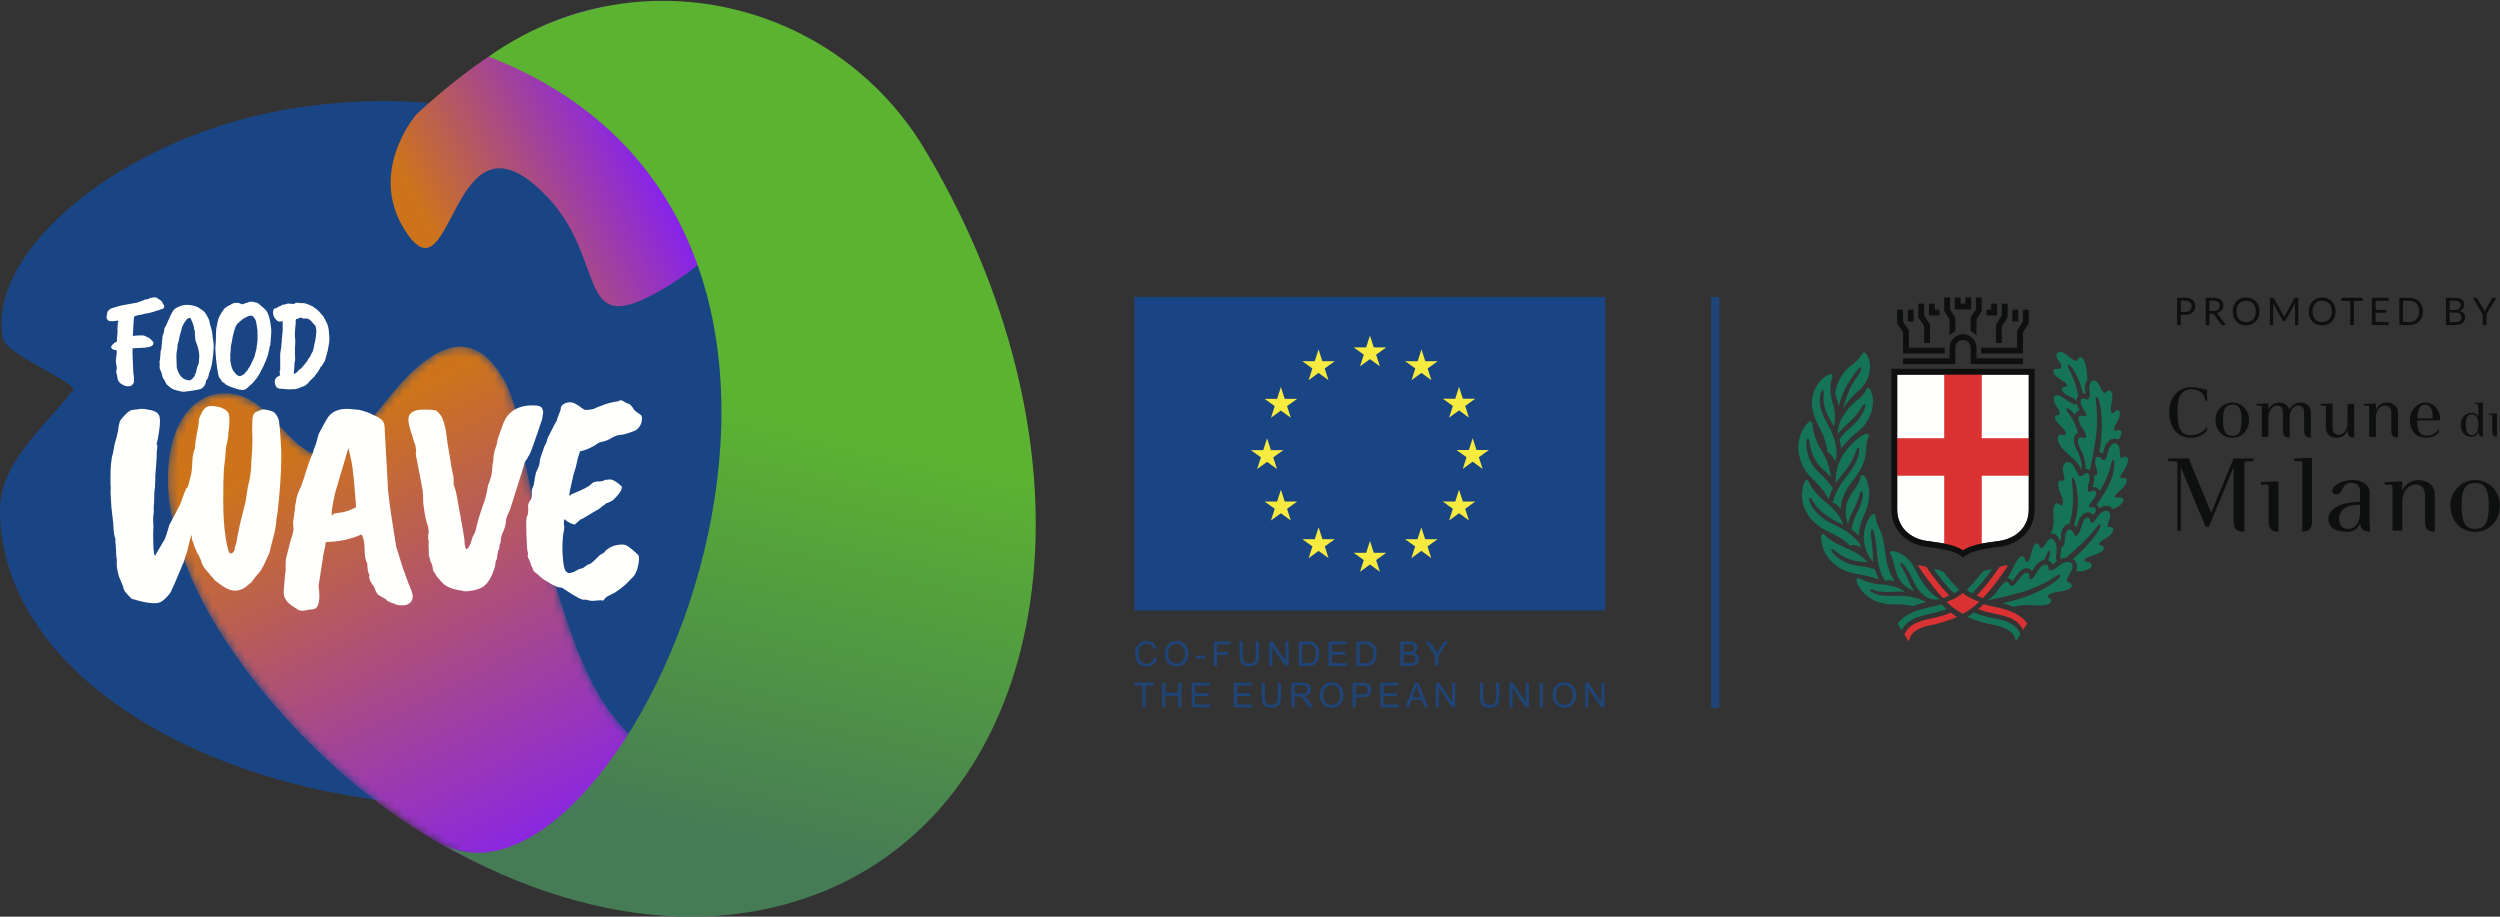 <?xml version="1.0" encoding="UTF-8"?> <svg xmlns="http://www.w3.org/2000/svg" xmlns:xlink="http://www.w3.org/1999/xlink" width="300" height="110" viewBox="0 0 300 110"><rect x="0" y="0" width="300" height="110" fill="#333333" stroke="none"/><defs><linearGradient id="no2biezu7b" x1="61.86%" x2="18.487%" y1="102.307%" y2="22.613%"><stop offset="0%" stop-color="#831EF7"></stop><stop offset="100%" stop-color="#CD741B"></stop></linearGradient><linearGradient id="j900ia941e" x1="6.634%" x2="50%" y1="59.286%" y2="41.402%"><stop offset="0%" stop-color="#CD741B"></stop><stop offset="100%" stop-color="#831EF7"></stop></linearGradient><linearGradient id="3s4jv8qywg" x1="60.236%" x2="44.726%" y1="11.542%" y2="105.509%"><stop offset="0%" stop-color="#5BB331"></stop><stop offset="35.6%" stop-color="#5BB331"></stop><stop offset="83.583%" stop-color="#467C55"></stop><stop offset="100%" stop-color="#467C55"></stop></linearGradient><path id="8xw85zfoba" d="M67.778 50.927c-3.209 4.502-7.266 8-11.951 10.359-3.597 1.811-8.62 4.63-13.445 2.936C32.07 60.6 21.214 52.949 12.364 42.448 7.467 36.638 3.053 29.69 1.137 22.56-.78 15.433.328 8.262 4.806 6.26c1.703-.762 3.95-.704 6.093.846 2.315 1.676 4.26 4.877 6.625 5.872 2.067.869 3.674-.288 4.925-1.576 3.402-3.503 5.98-8.207 10.188-10.473 1.475-.794 3.369-1.22 5.307.13 1.541 1.075 2.765 3.073 3.472 5.013.708 1.94.986 3.87 1.305 5.78 1.171 7.02 2.991 14.195 5.412 21.34 1.443 4.259 3.236 8.742 6.192 12.16 4.045 4.677 9.317 6.194 13.483 5.69"></path><path id="ivdhkcww0d" d="M3.168 13.409c25.167-23.196 38.82-10.325 47.895-2.945 9.075 7.38 9.542 21.439-3.14 17.975-12.682-3.463-3.186-1.21-14.936 5.794-11.749 7.004-5.98-4.353-15.764-12.491-9.785-8.14-9.773 13.483-15.03 6.161-5.258-7.322.975-14.494.975-14.494z"></path><path id="vv7vi8v6jf" d="M26.744.1h.01C39.159.102 51.291 6.47 58.152 17.9c1.527 2.544 2.956 5.18 4.274 7.899 17.307 35.69 9.086 72.364-18.361 81.911-4.042 1.406-8.276 2.146-12.612 2.27h-2.66c-9.43-.267-19.254-3.342-28.582-8.705 21.933 11.466 60.071-73.291 5.646-94.475 0 0 .626-.48 1.78-1.202 5.956-3.729 12.569-5.5 19.107-5.5z"></path></defs><g fill="none" fill-rule="evenodd"><g><g><g><path fill="#1A4584" d="M73.147 23.574c-3.358-9.506-20.975-13.557-39.044-10.391C14.935 16.54-1.54 29.87.326 40.51c.346 1.976 7.245 4.567 8.555 6.187C5.156 51.454 0 55.538 0 61.178c0 19.949 25.87 35.676 58.089 35.676 32.219 0 57.285-15.727 57.285-35.675 0-16.984-16.716-33.747-42.227-37.605" transform="translate(-45 -951) translate(45 951)"></path><g transform="translate(-45 -951) translate(45 951) translate(19.919 41.408)"><mask id="o1u2v3oh8c" fill="#fff"><use xlink:href="#8xw85zfoba"></use></mask><path fill="url(#no2biezu7b)" d="M67.778 50.927c-3.209 4.502-7.266 8-11.951 10.359-3.597 1.811-8.62 4.63-13.445 2.936C32.07 60.6 21.214 52.949 12.364 42.448 7.467 36.638 3.053 29.69 1.137 22.56-.78 15.433.328 8.262 4.806 6.26c1.703-.762 3.95-.704 6.093.846 2.315 1.676 4.26 4.877 6.625 5.872 2.067.869 3.674-.288 4.925-1.576 3.402-3.503 5.98-8.207 10.188-10.473 1.475-.794 3.369-1.22 5.307.13 1.541 1.075 2.765 3.073 3.472 5.013.708 1.94.986 3.87 1.305 5.78 1.171 7.02 2.991 14.195 5.412 21.34 1.443 4.259 3.236 8.742 6.192 12.16 4.045 4.677 9.317 6.194 13.483 5.69" mask="url(#o1u2v3oh8c)"></path></g><g transform="translate(-45 -951) translate(45 951) translate(46.794 .316)"><use fill="url(#j900ia941e)" xlink:href="#ivdhkcww0d"></use></g><g transform="translate(-45 -951) translate(45 951) translate(52.801)"><use fill="url(#3s4jv8qywg)" xlink:href="#vv7vi8v6jf"></use></g><path fill="#FFFFFE" d="M71.219 49.077l.649-.288c.072 0 .18-.036.325-.108.529-.24 1.215-.421 2.057-.541.145-.193.42-.133.83.18.193.096.32.144.38.144s.167.09.324.27c.156.181.258.332.307.452l.397.325c.289.168.457.306.505.414.048.109.054.302.018.578-.036.277-.144.53-.325.758-.18.228-.367.379-.56.45-.818.314-1.37.47-1.659.47-.289 0-.638.12-1.047.36-.41.241-.746.386-1.01.434-.266.048-.464.108-.596.18-.133.072-.32.193-.56.36-.577.338-1.143.554-1.696.65.048 0 .024.12-.072.36-.097.242-.18.56-.253.957-.072.397-.204.86-.397 1.39l-.433 1.948c-.096.433-.108.65-.036.65.073 0 .132-.049.18-.145 1.323-.529 2.112-.932 2.365-1.208.253-.277.631-.392 1.136-.343l.434-.109c.072-.072.228-.108.469-.108.433-.12.998.168 1.696.866l-.108.397c-.12.24-.313.505-.578.794-.265.288-.475.469-.631.541-.157.072-.27.126-.343.163-.072.036-.12.053-.145.053h-.072c-.144.145-.3.265-.469.361-.193.193-.385.338-.577.433-.193.097-.374.199-.542.307-.168.108-.295.187-.379.235-.084.048-.186.108-.306.18-.121.072-.26.157-.415.253-.158.096-.26.144-.307.144-.05 0-.313.217-.794.65-.145 0-.35-.066-.614-.2-.265-.131-.457-.27-.578-.414-.144 0-.168.325-.071.975 0 .12-.05.42-.145.901-.096.89-.108 1.78-.036 2.67.072.89.18 1.432.325 1.624.144.193.3.289.47.289.36-.072.636-.175.83-.307.191-.132.372-.21.54-.235.168-.023.356-.12.56-.288.204-.168.36-.253.47-.253.108 0 .45-.288 1.028-.866.072-.12.235-.246.487-.378.253-.132.379-.235.379-.307.048-.096.222-.235.523-.415.301-.18.662-.3 1.083-.36.42-.06.74-.03.956.09.385.216.854.6 1.408 1.154.12.193.114.608-.018 1.245-.133.638-.343 1.1-.631 1.389l-.325.325c-.41.48-1.01.986-1.805 1.515-.626.337-.95.505-.975.505-.144.12-.228.193-.252.217-.12.216-.223.3-.307.253-.085-.05-.301-.05-.65 0-.348.047-.655.047-.92 0-.144-.073-.324-.109-.541-.109-.217.12-1.023-.288-2.418-1.227-.194-.144-.325-.216-.397-.216-.073 0-.23-.024-.47-.072-.193-.096-.421-.204-.685-.325-.794-.457-1.264-.77-1.408-.938-.145-.168-.313-.313-.505-.433-.193-.12-.301-.253-.325-.397-.025-.144-.096-.3-.217-.469 0-.048-.072-.265-.216-.65-.193-.312-.253-.54-.181-.685.024-.145.012-.258-.036-.343-.048-.084-.097-.782-.144-2.093-.048-1.31-.024-2.026.072-2.147.096-.12.145-.408.145-.866-.05-.433.017-.757.198-.974.18-.217.259-.499.234-.848-.024-.349.012-.619.109-.812.096-.095.18-.469.252-1.118l.145-.65c.288-.577.433-.968.433-1.173 0-.204.048-.45.144-.74.024-.047.169-.456.434-1.226l.252-.505.108-.433c.602-1.227.975-1.936 1.119-2.13 0-.095.156-.54.47-1.334-.025-.361.167-.62.577-.776.409-.156.788-.138 1.137.054.348.193.56.325.631.397.073.072.217.169.433.289.073.12.457.108 1.156-.037zm-20.5 9.779l-.614-3.248c-.169-.745-.235-1.172-.2-1.28.038-.108.05-.18.038-.217-.013-.036-.025-.114-.037-.234-.012-.12-.03-.265-.054-.434-.168-.384-.265-.685-.289-.902-.457-1.226-.631-2.056-.523-2.49.108-.432.451-.708 1.029-.83.144-.047.48-.071 1.01-.071s.897.024 1.101.072c.204.048.439.253.704.613.361.482.637 1.624.83 3.428.192 1.18.307 1.847.343 2.003.036.157.054.307.054.45.216 1.035.325 1.577.325 1.625v.793c.216.578.373 1.204.469 1.877.601 3.247.879 4.895.83 4.943.073 1.131.313 1.227.722.289l.253-.794.325-.65.36-1.443.506-1.588c0-.023.072-.216.217-.577.12-.336.222-.733.306-1.19l.144-.776c.012-.06.055-.163.127-.307.24-.673.361-1.185.361-1.534 0-.348.048-.715.144-1.1 0-.48.06-.902.18-1.263.217-.625.313-.974.29-1.046-.025-.096.228-.842.757-2.238.385-.961 1.083-1.6 2.093-1.912.434-.12.89-.18 1.372-.18.481 0 .812.054.992.162.181.108.283.355.307.74-.048.144-.078.295-.09.45-.012.158-.03.271-.054.343-.866 2.598-1.371 4.006-1.516 4.223-.144.216-.216.348-.216.396-.29.36-.434.65-.434.866l-1.154 3.68-.542 1.696c-.313.626-.47 1.06-.47 1.3s-.053.523-.161.847c-.108.325-.18.506-.217.541-.036.037-.09.187-.162.452-.073.265-.109.541-.109.83-.096.048-.144.252-.144.613-.144.24-.24.662-.289 1.263-.12.168-.193.457-.216.866-.24.866-.554 1.54-.939 2.02-.385.482-.938.782-1.66.903-.722.168-1.227.168-1.516 0-.096.024-.253 0-.469-.073-.12 0-.205-.023-.252-.072-.145 0-.38-.072-.705-.216-.324-.145-.59-.325-.793-.542-.205-.216-.428-.469-.668-.757-.049-.12-.193-.349-.433-.686-.073-.577-.169-.926-.289-1.046-.049-.12-.072-.204-.072-.253l-.217-.794c.024.025.048.06.072.109-.048-.65-.06-1.191-.036-1.624-.096-.217-.096-.553 0-1.01 0-.41-.084-.83-.253-1.263-.12-.337-.252-1.07-.396-2.201 0-.602-.024-1.119-.072-1.552zm-10.683 2.815c.047-.049.33-.102.848-.163.517-.06 1.124-.27 1.822-.631.024 0 .012-.289-.035-.866-.073-1.01-.133-1.732-.181-2.166-.049-.576-.097-.985-.144-1.226 0-.457-.181-1.407-.542-2.85l-1.588 5.376c-.337 1.491-.47 2.406-.397 2.742l.217-.216zm-4.873 1.046l.217-1.588c0-.312.048-.625.144-.938 0-.409.204-1.022.614-1.84 0-.048.108-.36.324-.938 0-.048.229-.758.686-2.13l.433-1.045c0-.097.06-.283.18-.56.12-.276.21-.553.272-.83.06-.276.137-.547.234-.812.337-.65.637-1.202.903-1.66.505-.961 1.443-1.394 2.814-1.299l1.155.109c.722.193 1.276.397 1.66.613.554.217.927.451 1.12.704.192.253.276.668.252 1.245.024.288.096 1.54.217 3.752.12 2.214.18 3.332.18 3.356l.18 1.552c0 .144.265 1.876.795 5.196l.793 2.526c.481 1.347.74 2.05.776 2.11.037.06.139.32.307.776.265.794.037 1.323-.685 1.588-.65.095-1.132.036-1.444-.18-.12 0-.397-.109-.83-.326-.048-.12-.187-.234-.415-.342-.23-.109-.38-.199-.451-.27-.265-.073-.505-.446-.722-1.12-.073-.048-.205-.24-.397-.577-.169-.336-.217-.613-.145-.83-.168-.216-.252-.661-.252-1.335-.217-.36-.325-.925-.325-1.695s-.12-1.372-.36-1.805c-1.228.553-2.54.854-3.935.902-.265 0-.397.049-.397.145 0 .216-.072.601-.216 1.154l-.614 3.97c.24 1.78.024 2.718-.65 2.814-.192 0-.511.048-.956.144-.446.096-.812.012-1.101-.253-.554-.312-.945-.631-1.173-.956-.23-.324-.331-.69-.307-1.1.023-.337.084-1.058.18-2.165.049-.048.067-.319.055-.812-.012-.493.018-.872.09-1.137l.578-2.237c.072-.048.167-.409.288-1.082-.024-.048-.036-.168-.036-.361l-.036-.433zm-7.687-12.99c.095.577.072 1.311-.073 2.201 0 .265-.024.53-.072.794-.169.721-.252 1.203-.252 1.443 0 .337-.073 1.06-.217 2.165-.048.818-.073 2.081-.073 3.79 0 1.707.097 3.175.29 4.401.192 1.227.378 1.858.56 1.895.179.036.354-.102.522-.416-.024-.12.048-.432.217-.938.216-1.274.456-2.405.722-3.391.264-.986.409-1.624.433-1.913.023-.168.096-.625.216-1.371.217-.77.349-1.575.397-2.418v-.288c.096-1.3.144-2.213.144-2.743 0-.528-.012-.974-.035-1.334l.035-1.336c.024-.312.133-.577.325-.793.024 0 .115-.037.271-.109.156-.072.313-.138.47-.198.156-.06.415-.048.776.036.36.085.6.169.721.252.12.085.217.187.289.307.072.12.132.223.18.307.049.085.096.222.145.415.072.41.144 1.203.216 2.381.072 1.18.096 1.949.072 2.31-.024.36-.035.806-.035 1.335l-.037.505c0 .313-.06 1.172-.18 2.58-.12 1.407-.23 2.279-.325 2.616-.048.433-.072.698-.072.794l-.108.613c0 .072-.012.144-.037.216-.024.073-.096.355-.216.848-.12.494-.193.764-.217.812l-.18.794c-.482 1.107-.782 1.732-.902 1.877 0 .12-.241.445-.722.974l-.578.757-.288.217c-.939.938-1.986 1.01-3.14.216l-.903-.65c-.144-.216-.337-.432-.577-.648-.025-.073-.133-.21-.325-.415-.193-.205-.36-.421-.505-.65-.145-.228-.217-.385-.217-.47 0-.083-.108-.354-.325-.81-.144-.193-.277-.458-.397-.795-.048-.048-.144-.312-.288-.793-.097-.169-.17-.482-.217-.939l-.433 1.66c0 .193-.085.482-.253.866l-.217.722c-.962 2.31-1.515 3.572-1.66 3.789-.433.528-.793.871-1.082 1.027-.29.157-.722.2-1.3.127-.457-.024-1.203-.193-2.237-.505l-.578-.613c-.24-.24-.385-.53-.433-.866-.24-.554-.403-.939-.488-1.155-.084-.216-.174-.625-.27-1.227v-.902c-.049-.072-.085-.565-.108-1.48-.049-.384-.072-.613-.072-.685l.035-.253c-.144-.144-.24-.805-.288-1.984l-.036-.253c0-.072-.012-.192-.036-.36-.024-.169-.072-.578-.145-1.227l-.108-1.877c.048-.24.048-.553 0-.938v-.685c0-1.372.096-2.346.289-2.923l.144-.722c0-.095.024-.228.073-.397.072-.312.156-.631.252-.956.096-.325.168-.685.216-1.082.048-.397.133-.686.254-.866.12-.18.312-.403.576-.668.265-.264.494-.433.686-.505.434-.072.71-.108.83-.108.265-.096.71-.073 1.336.072.192 0 .481.096.866.289.24.168.373.409.397.721.048.337.012.908-.108 1.714-.121.806-.216 1.245-.289 1.317.12.121.132.421.036.902 0 .602-.03 1.222-.09 1.858-.06.638-.09 1.041-.09 1.21v.433c-.024.215-.036.493-.036.829-.072.385-.108.987-.108 1.804-.05.554-.061.915-.037 1.083l-.072.722v.505c0 .288.012.493.036.613-.048.554-.054 1.275-.018 2.165.037.89.103 1.335.2 1.335l1.19-2.02c.096-.217.276-.782.541-1.697l1.3-2.453c.264-.77.42-1.203.47-1.299l.251-.613c.12-.049.21-.205.27-.47.06-.264.146-.589.253-.974.109-.384.175-.944.2-1.678.023-.733.131-1.292.324-1.678 0-.505.132-1.383.397-2.633.048-.385.072-.674.072-.867.24-.649.493-1.1.758-1.353.265-.252.764-.3 1.498-.144.734.157 1.185.463 1.354.92zm8.35-11.52l-.187.062c-.073 0-.12.031-.14.094-.021.062-.027.208-.016.437-.115 1.051-.13 1.712-.046 1.982-.01.042-.016.255-.016.64-.021.167-.032.276-.032.328 0 .052.003.096.008.133.005.036.005.179 0 .429s0 .437.016.562c.015.125.018.213.008.265-.084.396-.115.65-.094.765l-.062.92v.063c.02.021.161-.067.421-.265.104-.167.213-.27.328-.313.125-.103.187-.16.187-.17.042-.064.078-.108.11-.134.031-.026.062-.062.094-.109.03-.047.098-.127.202-.242.22-.25.348-.447.39-.593.031-.052.12-.161.266-.328 0-.072.015-.13.047-.172.125-.197.208-.359.25-.483.093-.344.14-.552.14-.625.02-.062.065-.267.133-.616s.101-.622.101-.82c.052-.228.031-.515-.062-.858-.021-.094-.094-.182-.219-.265-.083-.094-.166-.193-.25-.297-.208-.25-.431-.38-.671-.39l-.343.015h-.063c-.062-.062-.125-.101-.187-.116-.063-.017-.167.018-.313.1zm.422-1.842c.208 0 .364.026.469.078.166.031.278.07.335.117.057.047.195.102.414.164l.219.172c.187.114.369.255.546.42.208.25.359.422.453.516.094.094.163.193.21.297.047.104.128.26.242.468.167.302.27.635.312.999.084.78.097 1.309.04 1.584-.058.276-.097.495-.117.655-.021.162-.078.399-.172.71-.094.313-.146.503-.156.57-.01.068-.032.133-.062.196-.032.062-.06.114-.086.156-.026.041-.045.057-.055.047-.01 0-.037.062-.078.187-.052.031-.094.088-.125.172-.073.104-.125.161-.156.171-.042.042-.089.13-.14.265-.147.25-.266.43-.36.54-.093.108-.146.174-.156.194-.01.021-.029.05-.054.086-.027.036-.05.07-.071.102-.063.041-.265.233-.609.577-.063.114-.17.229-.32.344-.151.114-.268.187-.351.218-.094 0-.193.031-.297.093-.104.063-.237.115-.398.157-.161.041-.253.067-.273.078h-.25c-.333.03-.606.033-.82.007-.213-.025-.384-.041-.515-.046-.13-.006-.224-.01-.281-.016-.057-.005-.127-.023-.21-.055-.168-.062-.276-.187-.328-.374-.136-.385-.1-.682.109-.89.051-.052.135-.109.25-.172.114-.062.179-.106.195-.132.015-.026.007-.096-.024-.21-.03-.116-.029-.222.008-.321.036-.099.05-.18.04-.242v-1.514c-.011-.197 0-.361.03-.491.032-.13.055-.274.07-.43.016-.156.03-.26.04-.312-.01-.156.01-.344.062-.562-.031-.031-.037-.083-.015-.156l.109-1.124v-1.124c-.042 0-.146.021-.313.063-.135 0-.254-.036-.359-.11-.135-.124-.252-.267-.35-.429-.1-.16-.144-.382-.134-.663.042-.26.115-.39.22-.39.134 0 .213-.026.233-.078l.203-.11c.041-.041.094-.062.156-.062.063 0 .133-.039.21-.117.08-.078.175-.101.29-.07l.5-.156c.02.02.093.031.218.031l.406.031c.073 0 .151-.03.235-.094.082-.062.244-.072.484-.031.103.052.213.058.327.016zm-8.477 4.901c-.032.031-.058.234-.079.609-.02.374-.041.582-.062.624l.016.874c.052.312.103.536.156.671.051.136.083.219.093.25.01.031.021.065.031.101.01.037.063.107.156.211.094.104.172.203.235.297.01 0 .052.031.125.093.177.136.322.177.437.125.01 0 .067-.025.171-.078 0-.031.063-.062.188-.093.01 0 .042-.042.094-.125.02 0 .062-.036.125-.11 0-.03.031-.075.093-.132.063-.057.114-.107.156-.149-.01-.02.042-.12.156-.296.042 0 .157-.203.344-.609.219-.458.328-.697.328-.718 0-.03.026-.138.078-.32.052-.182.086-.312.101-.39.016-.078.034-.143.055-.195.02-.052.031-.172.031-.36.02-.01.057-.244.11-.701v-.53l-.016-.72c-.02-.062-.032-.13-.032-.202 0-.073-.007-.13-.023-.172-.015-.041-.028-.109-.039-.203-.052-.426-.14-.702-.265-.827 0-.042-.083-.135-.25-.28l-.156-.032c-.167-.021-.464.094-.89.343-.021 0-.107.062-.257.188-.151.124-.243.208-.274.25-.03.01-.088.057-.172.14-.291.27-.546 1.092-.764 2.466zm2.185-5.057h.344l.484.109c.114.021.218.083.312.187.645.5.988.864 1.03 1.093l.11.265.062.157v.015c0 .02.005.052.016.094.062.187.12.494.172.92.082.407.093.843.03 1.312 0 .156-.01.275-.03.359.01.114-.006.286-.048.515.032.083 0 .213-.093.39 0 .125-.047.349-.14.671.03.063-.058.359-.266.89-.208.53-.474 1.082-.796 1.654-.146.292-.38.62-.703.984-.062.093-.213.24-.453.437-.26.28-.499.457-.717.53-.032.01-.11.013-.235.008-.125-.005-.203-.023-.234-.054-.136 0-.222-.011-.257-.032-.038-.02-.06-.031-.071-.031-.052-.02-.112-.04-.18-.055-.067-.015-.138-.039-.21-.07-.073-.03-.12-.047-.14-.047-.022 0-.04-.005-.055-.015-.016-.01-.063-.026-.141-.047-.078-.021-.284-.115-.617-.28-.01 0-.057-.048-.14-.142l-.25-.171c-.073 0-.135-.078-.187-.234-.063-.063-.11-.135-.14-.219-.116 0-.214-.302-.298-.905-.051-.26-.093-.567-.125-.921-.02-.041-.03-.114-.03-.219-.032-.187-.047-.364-.047-.53-.021-.083-.032-.193-.032-.328s-.005-.208-.015-.218c-.01-.01-.018-.136-.024-.375-.005-.24-.002-.367.008-.382.01-.016.021-.112.031-.29l.032-.81v-.282l.031-.624c0-.052.015-.156.046-.312.021-.021.052-.172.094-.453.084-.354.143-.564.18-.632.036-.068.062-.122.078-.164.015-.041.039-.083.07-.125.031-.041.083-.135.156-.28l.282-.422c0-.02.033-.063.1-.125.069-.062.123-.1.164-.11.022-.062.063-.098.125-.109.073-.02.183-.078.328-.171.115-.042.172-.073.172-.094.187-.125.406-.187.656-.187l.234.015.453.172c.375-.146.599-.219.672-.219.02-.03.088-.062.202-.093zm-8.79 6.524l.047 1.405c.167.593.411 1.01.734 1.249.052.052.172.109.359.171l.39.094c.052 0 .11-.021.172-.062.073-.021.125-.047.156-.079.073-.093.146-.176.219-.25.073-.072.104-.109.093-.109.042-.04.057-.109.047-.202.032-.032.073-.1.125-.203.114-.583.23-.958.344-1.124.041-.458.062-.75.062-.874 0-.437-.115-.973-.344-1.608-.124-.145-.187-.609-.187-1.39-.062-.155-.099-.298-.11-.428-.01-.13-.043-.27-.1-.422-.057-.15-.102-.252-.133-.304-.031-.052-.05-.102-.055-.149-.005-.046-.029-.106-.07-.18-.167-.248-.421-.113-.765.407l-.266.468c0 .021-.052.214-.156.577-.166.584-.247.909-.242.976.006.068-.054.284-.18.648-.01.031-.012.104-.007.219.005.114-.015.272-.062.476-.048.203-.07.434-.07.694zm-1.78-1.14l.11-1.154c0-.063.023-.156.07-.281.047-.125.076-.203.086-.234 0-.021.01-.058.031-.11 0-.28.078-.525.234-.733.24-.552.422-.963.546-1.233.126-.27.26-.494.407-.671.01-.052.12-.136.328-.25.426-.229.827-.343 1.201-.343.375 0 .735.057 1.078.171.114.02.268.1.46.234.193.136.305.208.336.219.177.104.361.325.555.663.192.338.296.585.312.742.016.155.078.403.187.74.11.339.164.589.164.75 0 .161.029.404.086.726.057.323.08.583.07.78-.062 1.467-.25 2.53-.562 3.184-.062.458-.182.75-.36.875l-.03.218c-.01.125-.07.266-.18.421-.109.156-.247.276-.413.36-.032.03-.24.078-.625.14-.552.104-.916.156-1.093.156-.229.073-.518.06-.866-.04-.35-.098-.55-.15-.602-.155-.052-.006-.163-.063-.335-.172-.172-.109-.284-.195-.336-.257-.167-.125-.266-.224-.297-.297l-.218-.437c-.135-.135-.23-.33-.28-.585-.053-.255-.105-.42-.157-.492-.052-.114-.1-.234-.14-.359.01-.073.015-.203.015-.39v-.156c-.042-.156-.031-.307.031-.453.01-.072.018-.164.023-.273.006-.11.019-.268.04-.476v-.203c.093-.312.135-.52.125-.624zm-3.34-3.12l-.11 1.857c.053-.032.26-.055.625-.07.364-.016.603-.014.718.007l.578.265c.145.094.317.256.515.484.125.271-.026.479-.453.624-.406.063-.666.094-.78.094l-1.234.063v.718c.062 1.28.094 2.024.094 2.232.052.312.078.499.078.562v.343c0 .198-.026.323-.078.374-.125.157-.203.24-.234.25-.427.167-.88.063-1.359-.312l-.25-.328c0-.041-.03-.197-.093-.468.01-.031-.031-.203-.125-.515 0-.063.013-.14.04-.234.025-.094.038-.198.038-.312 0-.115-.026-.234-.078-.36 0-.135-.01-.254-.031-.358v-.156c.02-.115.033-.237.04-.367.004-.13.02-.26.046-.39s.028-.252.007-.367v-.047c-.145-.073-.252-.104-.32-.094-.067.01-.14-.023-.218-.101-.078-.078-.122-.154-.133-.227-.01-.072.099-.218.328-.437.02-.04.146-.114.375-.218v-.312l.078-.874c-.031-.281-.031-.494 0-.64.031-.146.036-.265.015-.36l.094-.343c-.52.094-.895.115-1.124.063-.198-.094-.302-.244-.312-.453-.01-.01.016-.161.078-.453-.031-.145.094-.327.374-.546.23-.104.448-.177.656-.219.396-.135.75-.223 1.062-.264.614-.104 1.108-.193 1.483-.266l.734-.265c.166-.094.284-.135.351-.125.068.01.17-.01.305-.063.02-.051.14-.098.359-.14.447-.083.708-.036.78.14.094.022.219.094.375.22.031.01.15.212.36.608.03.083.015.169-.048.257-.062.089-.161.138-.297.148l-.421.157c-.125.01-.302.067-.53.172-.428.114-.667.17-.72.17-.05 0-.103.006-.155.016-.156.032-.322.073-.5.125-.177.053-.327.078-.452.078-.292.063-.453.136-.484.219-.01.02-.016.052-.016.094l-.031.187v.156z" transform="translate(-45 -951) translate(45 951)"></path><path fill="#1A4584" d="M136.127 73.243L192.646 73.243 192.646 35.637 136.127 35.637z" transform="translate(-45 -951) translate(45 951)"></path><path fill="#F7EB40" d="M170.577 41.924l-.456 1.424-1.493-.003 1.21.87-.454 1.405 1.194-.87 1.191.87-.453-1.404 1.212-.87h-1.495l-.456-1.422zm3.314 8.193l1.193-.869 1.193.87-.455-1.405 1.212-.867h-1.492l-.458-1.424-.457 1.425-1.492-.001 1.211.867-.455 1.404zm4.782 3.88h-1.493l-.458-1.423-.456 1.425-1.493-.002 1.21.87-.452 1.404 1.191-.87 1.192.87-.453-1.405 1.212-.869zm-3.131 6.188l-.458-1.423-.458 1.424h-1.49l1.21.868-.455 1.405 1.193-.87 1.193.87-.455-1.405 1.211-.869h-1.491zm-4.526 4.516l-.456-1.422-.458 1.423h-1.492l1.21.868-.453 1.404 1.193-.868 1.192.868-.454-1.404 1.21-.869h-1.492zm-6.164 1.636l-.457-1.423-.456 1.425-1.493-.002 1.21.869-.453 1.405 1.193-.869 1.192.869-.454-1.405 1.211-.869h-1.493zm-6.164-1.636l-.457-1.422-.456 1.423h-1.493l1.21.868-.453 1.404 1.193-.868 1.192.868-.453-1.404 1.21-.869h-1.493zm-4.524-4.516l-.457-1.423-.457 1.424h-1.492l1.21.868-.454 1.405 1.193-.87 1.192.87-.453-1.405 1.21-.869h-1.492zm-2.114-4.766l1.192.869-.453-1.405 1.21-.869h-1.492l-.457-1.423-.457 1.427-1.493-.004 1.21.869-.452 1.405 1.192-.869zm1.657-8.98l-.457 1.425-1.493-.001 1.211.869-.454 1.404 1.193-.869 1.192.869-.453-1.404 1.21-.87h-1.492l-.457-1.423zm3.323-.82l1.193-.869 1.191.869-.452-1.405 1.21-.869h-1.493l-.457-1.423-.457 1.425-1.492-.002 1.21.87-.453 1.404zm6.625-3.06l-1.21-.869 1.492.002.457-1.423.457 1.421h1.493l-1.21.87.453 1.404-1.193-.869-1.192.869.453-1.405z" transform="translate(-45 -951) translate(45 951)"></path><path fill="#1E4478" d="M138.448 78.891l.391.1c-.082.32-.23.565-.443.733-.213.17-.473.254-.78.254-.32 0-.578-.065-.778-.194-.2-.13-.352-.318-.456-.564-.104-.246-.156-.51-.156-.793 0-.307.06-.576.177-.805.117-.23.285-.403.501-.522.218-.119.457-.178.718-.178.295 0 .544.075.745.226.202.15.343.362.422.635l-.385.09c-.069-.215-.168-.371-.299-.47-.13-.097-.294-.147-.492-.147-.227 0-.417.054-.57.163-.152.11-.259.256-.321.44-.062.182-.093.372-.093.567 0 .25.037.47.11.658.073.187.188.327.342.42.154.092.322.139.502.139.22 0 .405-.063.556-.19.153-.126.255-.313.309-.562M140.184 78.494c0 .356.095.636.287.842.192.205.432.307.72.307.295 0 .537-.104.727-.31.19-.207.286-.5.286-.88 0-.242-.04-.452-.122-.631-.081-.18-.2-.319-.357-.417-.157-.099-.332-.149-.527-.149-.277 0-.515.095-.715.285-.2.19-.3.508-.3.953zm-.404-.006c0-.49.132-.874.396-1.152.263-.278.603-.416 1.02-.416.273 0 .518.065.738.195.219.13.386.312.5.545.116.234.173.498.173.794 0 .3-.06.567-.181.804-.122.236-.293.416-.515.537-.222.122-.46.183-.718.183-.278 0-.526-.068-.745-.202-.22-.135-.386-.318-.498-.55-.113-.233-.17-.479-.17-.738zM143.502 79.04L144.617 79.04 144.617 78.675 143.502 78.675zM145.663 79.927L145.663 76.972 147.657 76.972 147.657 77.321 146.054 77.321 146.054 78.236 147.441 78.236 147.441 78.585 146.054 78.585 146.054 79.927 145.663 79.927M150.683 76.972h.39v1.707c0 .298-.033.533-.1.708-.067.175-.189.317-.364.427-.175.11-.405.164-.69.164-.277 0-.504-.048-.68-.143-.176-.096-.302-.234-.377-.415-.075-.18-.113-.427-.113-.74v-1.708h.391v1.706c0 .256.024.446.072.567.048.122.13.215.246.281.116.066.258.1.426.1.288 0 .493-.066.615-.197.122-.13.184-.38.184-.752v-1.705M152.299 79.927L152.299 76.972 152.701 76.972 154.253 79.292 154.253 76.972 154.628 76.972 154.628 79.927 154.227 79.927 152.674 77.605 152.674 79.927 152.299 79.927M156.254 79.578h.632c.195 0 .348-.018.458-.054.111-.036.2-.087.265-.153.093-.093.166-.217.217-.374.052-.156.078-.346.078-.57 0-.308-.05-.546-.152-.712-.101-.166-.225-.277-.37-.334-.105-.04-.274-.06-.506-.06h-.622v2.257zm-.39.35v-2.956h1.018c.23 0 .405.014.526.043.17.038.314.109.433.211.156.132.272.3.35.505.077.205.116.44.116.702 0 .225-.026.424-.079.597-.052.174-.12.317-.2.43-.083.114-.173.204-.27.269-.098.065-.215.114-.353.148-.138.033-.297.05-.475.05h-1.066zM159.432 79.927L159.432 76.972 161.569 76.972 161.569 77.321 159.823 77.321 159.823 78.226 161.458 78.226 161.458 78.573 159.823 78.573 159.823 79.578 161.638 79.578 161.638 79.927 159.432 79.927M163.147 79.578h.632c.194 0 .347-.018.458-.054.111-.036.2-.087.265-.153.093-.093.165-.217.217-.374.051-.156.077-.346.077-.57 0-.308-.05-.546-.152-.712-.101-.166-.225-.277-.37-.334-.105-.04-.273-.06-.506-.06h-.621v2.257zm-.39.35v-2.956h1.017c.23 0 .405.014.526.043.17.038.315.109.434.211.156.132.272.3.35.505.077.205.115.44.115.702 0 .225-.025.424-.078.597-.053.174-.12.317-.201.43-.082.114-.173.204-.27.269-.097.065-.215.114-.353.148-.137.033-.296.05-.474.05h-1.067zM168.417 79.578h.736c.126 0 .215-.004.266-.014.09-.016.165-.043.225-.08.06-.038.111-.092.15-.165.039-.071.058-.154.058-.248 0-.11-.028-.206-.085-.288-.056-.081-.134-.138-.234-.171s-.245-.05-.432-.05h-.684v1.016zm0-1.364h.639c.174 0 .297-.011.373-.035.1-.03.175-.078.224-.147.05-.068.076-.154.076-.258 0-.098-.023-.184-.07-.258-.048-.075-.115-.126-.202-.154-.087-.028-.237-.041-.45-.041h-.59v.893zm-.391 1.713v-2.955h1.108c.226 0 .408.03.544.09.136.06.243.152.32.276.078.124.116.254.116.39 0 .126-.034.245-.102.357-.07.111-.173.201-.311.27.179.053.316.141.413.268.096.127.143.275.143.448 0 .138-.029.267-.087.386-.059.118-.131.21-.217.274-.086.065-.194.114-.324.147-.129.033-.288.05-.476.05h-1.127zM172.206 79.927v-1.252l-1.139-1.703h.476l.583.89c.107.168.208.334.3.5.089-.153.196-.327.323-.52l.573-.87h.455l-1.179 1.703v1.252h-.392M137.091 84.881L137.091 82.275 136.117 82.275 136.117 81.926 138.46 81.926 138.46 82.275 137.482 82.275 137.482 84.881 137.091 84.881M139.452 84.881L139.452 81.926 139.843 81.926 139.843 83.139 141.379 83.139 141.379 81.926 141.77 81.926 141.77 84.881 141.379 84.881 141.379 83.488 139.843 83.488 139.843 84.881 139.452 84.881M143.008 84.881L143.008 81.926 145.145 81.926 145.145 82.275 143.399 82.275 143.399 83.18 145.034 83.18 145.034 83.527 143.399 83.527 143.399 84.532 145.214 84.532 145.214 84.881 143.008 84.881M148.065 84.881L148.065 81.926 150.203 81.926 150.203 82.275 148.457 82.275 148.457 83.18 150.092 83.18 150.092 83.527 148.457 83.527 148.457 84.532 150.271 84.532 150.271 84.881 148.065 84.881M153.33 81.926h.391v1.707c0 .297-.034.533-.102.708-.066.174-.188.317-.363.426-.175.11-.406.164-.69.164-.277 0-.504-.047-.68-.142-.176-.096-.302-.234-.377-.415-.076-.18-.113-.428-.113-.74v-1.708h.39v1.705c0 .257.025.446.073.568.048.121.13.215.245.281.117.066.26.099.427.099.287 0 .493-.066.615-.196s.183-.38.183-.752v-1.705M155.348 83.23h.84c.179 0 .319-.018.42-.055.1-.037.177-.097.229-.178.053-.08.08-.17.08-.264 0-.14-.052-.256-.153-.345-.102-.09-.262-.136-.481-.136h-.935v.978zm-.392 1.65v-2.954h1.31c.264 0 .464.027.602.08.137.052.246.146.328.28.082.135.124.284.124.447 0 .209-.068.385-.204.53-.137.143-.346.235-.629.273.103.05.182.1.236.148.114.104.222.235.324.393l.514.804h-.492l-.39-.615c-.115-.177-.21-.313-.283-.407-.074-.094-.14-.16-.199-.198-.058-.037-.118-.063-.179-.078-.043-.01-.116-.014-.217-.014h-.453v1.312h-.392zM158.795 83.448c0 .356.095.636.287.841.191.206.432.308.72.308.295 0 .538-.103.728-.31.19-.207.285-.501.285-.881 0-.24-.041-.45-.122-.63-.081-.18-.2-.319-.357-.417-.157-.1-.332-.15-.527-.15-.277 0-.515.096-.715.286-.2.19-.3.508-.3.953zm-.404-.006c0-.49.132-.875.396-1.152.263-.278.603-.416 1.02-.416.272 0 .518.065.738.195.219.13.386.312.5.545.116.234.173.498.173.793 0 .3-.06.568-.181.805-.122.236-.293.416-.515.537-.221.122-.46.182-.717.182-.279 0-.527-.067-.747-.201-.218-.135-.384-.318-.497-.55-.113-.233-.17-.479-.17-.738zM162.692 83.331h.764c.252 0 .432-.047.538-.141.106-.094.16-.227.16-.397 0-.124-.032-.23-.095-.318s-.144-.146-.247-.174c-.065-.018-.187-.026-.364-.026h-.756v1.056zm-.392 1.55v-2.955h1.115c.197 0 .346.01.45.028.145.024.267.07.365.138.098.068.177.163.237.286.06.122.09.256.09.402 0 .252-.08.464-.24.639-.16.174-.45.261-.867.261h-.758v1.2h-.392zM165.641 84.881L165.641 81.926 167.778 81.926 167.778 82.275 166.032 82.275 166.032 83.18 167.667 83.18 167.667 83.527 166.032 83.527 166.032 84.532 167.847 84.532 167.847 84.881 165.641 84.881M169.493 83.668h1.002l-.308-.819c-.094-.248-.164-.453-.21-.613-.038.19-.091.378-.16.565l-.324.867zm-.853 1.213l1.136-2.955h.42l1.21 2.955h-.445l-.344-.895h-1.237l-.325.895h-.415zM172.294 84.881L172.294 81.926 172.694 81.926 174.247 84.246 174.247 81.926 174.622 81.926 174.622 84.881 174.221 84.881 172.668 82.559 172.668 84.881 172.294 84.881M179.523 81.926h.391v1.707c0 .297-.034.533-.101.708-.067.174-.189.317-.364.426-.175.11-.406.164-.69.164-.277 0-.504-.047-.68-.142-.176-.096-.302-.234-.377-.415-.075-.18-.113-.428-.113-.74v-1.708h.39v1.705c0 .257.025.446.073.568.048.121.13.215.246.281.116.066.258.099.427.099.287 0 .492-.066.614-.196.123-.13.184-.38.184-.752v-1.705M181.139 84.881L181.139 81.926 181.54 81.926 183.093 84.246 183.093 81.926 183.468 81.926 183.468 84.881 183.067 84.881 181.514 82.559 181.514 84.881 181.139 84.881M184.77 84.881L185.161 84.881 185.161 81.926 184.77 81.926zM186.713 83.448c0 .356.095.636.287.841.192.206.433.308.721.308.294 0 .537-.103.727-.31.19-.207.285-.501.285-.881 0-.24-.04-.45-.122-.63-.08-.18-.2-.319-.357-.417-.156-.1-.332-.15-.527-.15-.277 0-.515.096-.715.286-.2.19-.299.508-.299.953zm-.403-.006c0-.49.132-.875.395-1.152.263-.278.603-.416 1.02-.416.273 0 .519.065.738.195.22.13.386.312.5.545.116.234.173.498.173.793 0 .3-.06.568-.181.805-.121.236-.292.416-.514.537-.222.122-.461.182-.718.182-.278 0-.527-.067-.746-.201-.219-.135-.385-.318-.498-.55-.113-.233-.17-.479-.17-.738zM190.215 84.881L190.215 81.926 190.616 81.926 192.168 84.246 192.168 81.926 192.543 81.926 192.543 84.881 192.143 84.881 190.59 82.559 190.59 84.881 190.215 84.881" transform="translate(-45 -951) translate(45 951)"></path><path fill="#0D100F" d="M270.421 55.338V55c-.572 0-.804.027-1.194.027-.415 0-.686-.027-1.196-.027l-2.683 6.53-2.715-6.53c-.505 0-.7.027-1.22.027-.517 0-.764-.027-1.22-.027v.338l.545.013c.482.014.548.04.548.338v7.994h.411v-7.604l2.974 7.136h.39l2.97-7.136v6.278c0 1.141.364 1.442 1.158 1.442h.141v-8.11c0-.324.105-.324.548-.338l.543-.013M273.412 63.782v-5.895c0-.104-.025-.128-.153-.128-.12 0-1.09.078-1.959.078v.31l.738.014c.157 0 .195.063.195.22v4.157c0 .74.273 1.244.96 1.244h.219M292.177 63.793v-4.468c0-.986-.778-1.712-1.931-1.712-.945 0-1.634.493-1.97 1.283v-.997c0-.107-.025-.13-.155-.13-.117 0-1.089.08-1.957.08v.31l.74.013c.153 0 .192.062.192.22v5.285h1.18V60.1c0-1.009.674-1.97 1.607-1.97.662 0 1.116.402 1.116 1.347v3.072c0 .739.27 1.243.956 1.243h.222M277.442 62.538v-7.472c0-.107-.025-.13-.157-.13-.114 0-1.086.077-1.956.077v.31l.74.013c.157 0 .196.066.196.221v8.225h.217c.69 0 .96-.505.96-1.244M284.43 63.782c0-.286-.076-.895-.076-1.244V59.12c0-.973-.924-1.516-2.063-1.516-1.503 0-2.436.842-2.436 1.218 0 .375.221.491.518.491.856 0 .532-1.373 1.762-1.373.676 0 1.064.35 1.064 1.024v1.089c0 .18-.014.193-.196.193l-.361.014c-1.828.064-3.228.867-3.228 1.954 0 1.077.74 1.606 2.308 1.606.815 0 1.36-.57 1.49-1.05.065.779.453 1.012 1.023 1.012h.195zm-1.231-2.111c0 .855-.533 1.8-1.35 1.8-.735 0-1.152-.347-1.152-1.269 0-.88.699-1.556 2.024-1.618l.282-.014c.182-.013.196.014.196.192v.909zM299.983 60.634c0-1.606-1.217-3.03-2.97-3.03-1.696 0-2.963 1.424-2.963 3.03 0 1.815 1.19 3.186 2.964 3.186 1.775 0 2.969-1.371 2.969-3.186m-1.336 0c0 1.776-.285 2.837-1.633 2.837-1.334 0-1.63-1.061-1.63-2.837 0-1.478.257-2.681 1.63-2.681 1.426 0 1.633 1.203 1.633 2.681M297.943 52.392v-4.028c0-.046-.01-.06-.07-.06-.052 0-.504.037-.904.037v.145l.341.006c.072 0 .092.03.092.101v1.424c-.08-.207-.332-.483-.788-.483-.761 0-1.338.666-1.338 1.403 0 .844.46 1.472 1.295 1.472.433 0 .726-.212.857-.599 0 .361.12.582.445.582h.07zm-.538-1.455c0 .755-.252 1.277-.755 1.277-.594 0-.755-.541-.755-1.277 0-.677.138-1.205.755-1.205.563 0 .755.6.755 1.205zM299.626 52.392v-2.726c0-.048-.016-.06-.074-.06-.053 0-.504.035-.905.035v.143l.342.006c.072 0 .091.031.091.103v1.925c0 .34.125.574.443.574h.103M264.859 51.659v-.423c-.421.564-1.116.997-1.935.997-1.213 0-1.628-.793-1.628-2.834 0-1.733.405-2.682 1.69-2.682.95 0 1.574.543 1.646 1.37h.227c0-.183-.016-.448-.016-.648 0-.231.016-.443.016-.654-.202 0-.965-.332-1.873-.332-1.416 0-2.675 1.062-2.675 2.946 0 2.11 1.134 3.131 2.613 3.131.768 0 1.479-.307 1.935-.871M269.89 50.367c0-1.093-.826-2.059-2.015-2.059-1.153 0-2.017.966-2.017 2.059 0 1.232.811 2.163 2.017 2.163 1.205 0 2.014-.931 2.014-2.163m-.906 0c0 1.205-.192 1.926-1.108 1.926-.907 0-1.109-.721-1.109-1.926 0-1.004.175-1.82 1.109-1.82.968 0 1.108.816 1.108 1.82M277.301 52.507v-3.039c0-.665-.5-1.16-1.26-1.16-.625 0-1.096.388-1.304.871-.068-.3-.396-.87-1.238-.87-.59 0-1.058.333-1.287.87v-.677c0-.072-.015-.09-.103-.09-.08 0-.737.055-1.33.055v.211l.502.008c.105 0 .13.045.13.15v3.591h.8v-2.43c0-.686.487-1.337 1.043-1.337.437 0 .703.273.703.913v2.086c0 .502.185.848.65.848h.152v-2.51c0-.676.473-1.337 1.038-1.337.439 0 .703.273.703.913v2.086c0 .502.186.848.651.848h.15M282.504 52.507v-4.04h-.801v2.375c0 .687-.439 1.337-1.066 1.337-.44 0-.73-.274-.73-.916v-2.76c0-.073-.02-.09-.107-.09-.079 0-.739.054-1.33.054v.211l.504.008c.107 0 .13.045.13.15v2.534c0 .667.512 1.16 1.286 1.16.633 0 1.086-.332 1.313-.871 0 .502.184.848.652.848h.149M287.756 52.507v-3.039c0-.665-.526-1.16-1.308-1.16-.646 0-1.108.334-1.34.871v-.677c0-.072-.019-.09-.104-.09-.082 0-.742.055-1.332.055v.211l.503.008c.105 0 .132.045.132.15v3.591h.801v-2.43c0-.686.459-1.337 1.09-1.337.451 0 .756.273.756.913v2.086c0 .502.189.848.653.848h.149M292.82 50.235c0-.95-.723-1.927-1.769-1.927-1.013 0-1.859.949-1.859 2.059 0 1.247.66 2.163 1.921 2.163.816 0 1.316-.351 1.565-.65v-.378c-.386.518-.907.774-1.514.774-.837 0-1.083-.685-1.083-1.68 0-.134.02-.15.151-.15h2.465c.077 0 .123-.046.123-.211m-.891-.175c0 .132 0 .147-.13.147h-1.567c-.132 0-.132 0-.132-.13 0-.863.288-1.53.951-1.53.63 0 .878.677.878 1.513" transform="translate(-45 -951) translate(45 951)"></path><path fill="#FFFFFE" d="M235.559 66.022c1.28-.79 2.874-.884 4.38-1.113 2.001-.301 3.513-1.663 3.513-3.764V44.959h-15.788v16.186c0 2.101 1.512 3.463 3.517 3.764 1.503.229 3.1.324 4.378 1.113" transform="translate(-45 -951) translate(45 951)"></path><path fill="#DA3232" d="M243.547 52.584L237.81 52.584 237.81 44.763 233.306 44.763 233.306 52.584 227.472 52.584 227.472 57.086 233.306 57.086 233.306 65.46 235.559 66.255 237.81 65.46 237.81 57.086 243.547 57.086 243.547 52.584" transform="translate(-45 -951) translate(45 951)"></path><path fill="#157457" d="M224.04 42.635c.627.964.393 2.433-.217 3.33-.266.37-.545.756-.916 1.027-.617.608-1.327 1.215-1.652 2.026-.005.006-.029.023-.042.006l-.018-.02c.183-.745.402-1.472.716-2.16.305-.843.92-1.474 1.33-2.23.058-.16.151-.328.097-.508-.021-.03-.06-.03-.097-.03-.31.204-.522.569-.755.843-.363.53-.745 1.067-1.025 1.65l.006.031-.031.008c-.308.645-.57 1.32-.761 2.015-.021.03.014.108-.037.108-.062-.586-.341-1.079-.415-1.653.278-1.29.912-2.54 2.022-3.293.505-.378 1.017-.885 1.275-1.445.045-.062.132-.062.21-.054.152.075.22.22.31.349M219.874 44.977c.07.106-.022.219-.016.335-.386 1.06-.194 2.348.16 3.366.199.758.234 1.66.06 2.44-.022.023-.06-.008-.066-.037-.068-.13-.16-.243-.214-.386-.49-.79-.852-1.638-.966-2.587-.051-.41.07-.813-.006-1.205-.008-.039-.035-.075-.067-.097-.137-.025-.151.136-.22.21-.49 1.426.159 2.823.83 3.973.16.295.338.577.446.9.385.882.654 1.866.536 2.913 0 .198-.077.372-.122.553h-.012c-.174-.38-.402-.78-.766-1.009l-.164-.068c-.03-.503-.153-.954-.285-1.408-.258-1.002-.885-1.79-1.217-2.76-.03-.015-.03-.046-.03-.083-.278-.737-.416-1.593-.255-2.427.208-1.067.829-2.008 1.787-2.577.164-.054.437-.266.587-.046M224.582 47.078c.423 1.26.054 2.639-.639 3.64-.522.842-1.436 1.333-2.1 2.06-.34.348-.671.691-.898 1.099-.045-.038-.006-.144-.029-.22-.008-.333-.105-.63-.173-.939.1-.091.144-.206.22-.302.671-.904 1.703-1.45 2.286-2.406.271-.415.52-.83.596-1.332-.022-.077.013-.176-.077-.213-.157.008-.236.173-.325.28-.421.863-1.116 1.577-1.832 2.184-.393.379-.794.718-1.066 1.19h-.02c-.024-.144.02-.295.014-.44.228-1.644 1.386-2.987 2.642-3.91.36-.326.677-.691.83-1.147.035-.046.066-.097.136-.09.262.03.34.332.435.546M217.393 50.593c.05.078.084.185.084.274.06.821.308 1.562.601 2.276.031.043.053.09.068.144.371.743.87 1.4 1.134 2.19.081.19.128.387.192.576.099.387.235.765.235 1.184h-.022c-.564-.67-1.343-1.154-1.76-1.905-.366-.574-.617-1.234-.73-1.935-.052-.211-.042-.436-.122-.636-.027-.058-.068-.113-.126-.15-.144.03-.136.212-.173.327-.085.612.068 1.212.217 1.775.068.113.082.248.152.369.326.834.974 1.501 1.63 2.106.439.412.837.88 1.176 1.397-.21.402-.367.825-.504 1.258l-.016.015c-.157-.271-.332-.543-.512-.803-.544-.826-1.237-1.371-1.894-2.113-.769-.904-1.215-2.072-1.224-3.362.024-1.112.437-2.113 1.171-2.872.097-.12.288-.233.423-.115M224.192 52.103c.128.16-.008.357-.045.524-.324.832-.136 1.863-.462 2.697-.362 1.222-1.205 2.11-1.917 3.14-.052.137-.171.255-.241.407-.34.67-.62 1.375-.64 2.187l-.016.005c-.233-.304-.527-.658-.945-.733-.027-.049.01-.093.018-.144.302-1.009.783-1.92 1.424-2.738.78-.977 1.578-2.023 1.743-3.337.01-.136.033-.302-.09-.378-.172.039-.234.242-.293.386-.137.443-.34.842-.545 1.251-.211.313-.384.645-.617.95-.379.553-.877 1.05-1.238 1.622-.008.007-.04.03-.04 0-.127-2.078.938-3.838 2.378-5.096.34-.287.7-.53 1.102-.735.129-.037.294-.097.424-.008M217.03 57.76c.47 1.068 1.299 1.955 2.219 2.615.815.712 1.568 1.538 1.938 2.553-.03.029-.081-.016-.122-.021-1.393-.647-2.82-1.45-3.565-2.858-.101-.136-.151-.296-.334-.328-.099.062-.068.205-.052.306.211.885.844 1.504 1.539 2.069.943.793 2.181 1.084 3.161 1.843.612.446 1.187 1 1.55 1.674 0 .031-.047.031-.065.023-.155-.09-.345-.143-.52-.19-.256-.046-.528-.062-.763.037l-.035-.01c-.41-.453-.96-.838-1.502-1.142-.262-.16-.543-.303-.833-.418-.556-.279-1.145-.55-1.62-.962-1.296-1.038-2.075-2.7-1.68-4.44.052-.321.133-.647.335-.88.055-.054.115-.062.192-.047.074.037.113.115.157.175M224.054 57.76c.5 1.31.196 2.925-.392 4.099-.316.76-.648 1.546-.536 2.44-.104-.052-.172-.157-.271-.238-.218-.177-.445-.382-.686-.549.047-.084.028-.196.059-.287.07-.274.13-.553.252-.803.016-.138.095-.235.134-.366.182-.438.423-.855.588-1.303.198-.545.431-1.145.287-1.76-.015-.03-.038-.05-.068-.066-.112-.025-.143.114-.196.182-.149.536-.318 1.06-.559 1.56-.347.713-.77 1.396-.898 2.206-.03 0-.03-.046-.047-.067-.141-.433-.217-.885-.233-1.364-.021-1.033.433-1.882.998-2.63.345-.5.7-1.063.813-1.701.031-.058.084-.107.152-.128.349.076.485.479.603.774M219.043 64.27c.664.705 1.611 1.109 2.478 1.493.315.114.61.275.905.426.09.024.159.084.233.121.423.248.823.545 1.215.894.07.094.18.175.234.28-.285-.03-.582-.081-.877-.09-.064-.015-.142 0-.202-.03-1.104-.142-2.1-.614-2.892-1.343-.11-.068-.217-.173-.36-.144-.092.138.044.266.09.386.746.978 1.932 1.457 3.139 1.646.68.075 1.337.197 1.962.395.053.03.03.09.053.136.106.379.28.743.452 1.09-.055.026-.105-.005-.152-.044-.844-.31-1.746-.493-2.666-.636-.38-.076-.744-.175-1.097-.305-1.064-.423-1.933-1.16-2.515-2.152-.28-.5-.444-1.07-.51-1.668-.016-.225-.04-.514.157-.637.165-.068.266.1.353.182M225.005 61.746c.1.22.076.491.136.728.174.75.671 1.372.808 2.138.257 1.135.302 2.342.613 3.448.172.605.46 1.191.805 1.692-.262-.062-.534-.167-.829-.138-.114.006-.219.037-.318.07-.815-1.153-.934-2.647-1.042-4.117-.068-.608-.18-1.2-.323-1.776-.038-.097-.075-.217-.168-.279-.132-.016-.119.13-.173.206-.081.735.167 1.402.182 2.13.06.538.032 1.09.113 1.622-.03-.015-.053-.045-.066-.078-.115-.112-.196-.225-.274-.34-.587-.878-.92-1.932-.784-3.084.06-.44.173-.85.32-1.244.036-.031.036-.077.05-.122.18-.318.34-.637.632-.873.085-.058.265-.097.318.017M223.845 69.744c.716.266 1.507.386 2.317.408.85.122 1.706.341 2.37.842l-.025.023c-1.259-.097-2.61.237-3.75-.243-.106-.03-.233-.099-.34-.03-.015.022-.037.044-.03.075.127.206.346.284.542.396.77.318 1.687.327 2.55.28 1.315-.038 2.558.197 3.669.735v.017c-.55.112-1.071.27-1.57.49-.664-.166-1.396-.226-2.114-.21-.117-.01-.246.023-.376 0-.293.005-.573-.055-.858-.069-.287-.052-.583-.122-.855-.22-1.1-.371-2.066-1.206-2.526-2.288-.053-.146-.099-.32-.047-.48.023-.052.076-.075.12-.099.34.055.604.249.923.373M227.429 66.19c1.108.242 1.939 1.168 2.395 2.144.668 1.28 1.467 2.654 2.712 3.426.083.031.13.07.195.115-.021.046-.103.06-.17.06-1.254.158-2.19-.782-2.71-1.721-.324-.6-.58-1.236-.937-1.81-.22-.303-.43-.699-.783-.89-.054 0-.077.032-.1.07-.016.181.107.325.167.476.61.865.814 1.964 1.486 2.79 0 .016 0 .031-.015.039-.936-.305-1.673-1.001-2.023-1.94-.33-.821-.376-1.758-.844-2.51-.015-.075-.045-.176.031-.236.157-.12.385-.06.573-.03l.023.016M247.338 66.17c.007-.153.007-.328 0-.479.075.007.159-.014.209-.084.392-.504.13-1.272.448-1.802.059-.154.21-.268.384-.27.233.062.4.309.505.51.04.107.098.235.212.259.015-.014.044-.014.06 0 .37-.2.436-.633.567-.99.073-.29.167-.57.308-.836.107-.17.227-.313.415-.367.03-.037.086.01.113-.006.196.066.272.28.28.47.015.06.067.124.122.151.225.037.343-.175.481-.304.28-.495.649-1.008 1.239-1.136.172-.007.362.035.438.19.249.464-.04.96-.177 1.392-.023.104-.045.266.04.357.137.045.294.005.438.052.097.037.188.146.188.256-.053.505-.53.81-.889 1.054-.289.19-.628.312-.825.632-.007.045 0 .09 0 .138.055.074.144.06.212.091.16.014.31.103.355.256.037.305-.266.449-.439.602-.407.22-.865.338-1.314.473-.209.101-.428.185-.576.38-.017.047-.048.117 0 .162.126.143.367.052.526.143.157.037.347.142.361.334-.038.351-.407.504-.693.62-.046.012-.093.02-.138.043-.112.037-.233.063-.35.076-.222.047-.47.055-.698.033.16-.429.136-1.013-.188-1.33l-.203-.16c.483-.411.935-.854 1.383-1.288 0-.037.056-.06.082-.092.246-.281.504-.562.747-.836.112-.116.188-.244.277-.35.16-.193.287-.404.439-.618 0-.031.03-.062.045-.077.157-.235.3-.486.363-.767-.008-.031.006-.078-.024-.107-.023-.033-.06-.048-.099-.033-.172.078-.303.255-.415.398-1.048 1.364-2.33 2.491-3.614 3.605-.075.014-.159.031-.233.054-.159 0-.273.09-.415.113-.097-.235-.039-.54.031-.774l.022-.138M249.563 52.495c.262-.1.748.316.779-.184-.092-.608-.613-1.013-.796-1.56-.095-.198-.155-.446-.105-.667.016-.076.076-.135.138-.181.097-.072.359-.016.415.012.128.06.249.07.293.038.06-.038.086-.108.076-.182-.076-.312-.3-.518-.445-.795-.135-.316-.349-.688-.159-1.037.031-.054.066-.077.129-.093.122-.033.221-.025.326.02.128.056.305.16.458-.088.252-.407-.022-.95.06-1.432.046-.265.153-.584.425-.683.104-.038.225.008.309.053.486.293.543.912.906 1.321.052.06.136.113.22.123.171-.092.27-.307.486-.322.122-.014.235.083.295.188.318.754-.136 1.5-.081 2.275.021.098.045.206.143.26.105.043.18-.033.256-.085.105-.145.272-.26.476-.254.105.03.157.109.194.208.11.706-.392 1.222-.625 1.823-.023.122-.074.284.008.39.06.06.161.076.243.037.143-.07.33-.153.489-.038.18.166.09.469.015.669-.068.159-.151.31-.248.448-.31-.19-.794-.16-1.073.064-.52.388-.746.982-.798 1.597-.138-.076-.287-.128-.439-.16.083-.494.128-1.018.214-1.526-.018-.023-.018-.045 0-.072.027-.439.064-.931.073-1.39 0-.964-.06-1.984-.248-2.92-.107-.242-.107-.562-.365-.707-.09.015-.095.108-.123.178-.018.305.094.97.094.97.128 1.181.076 2.449-.06 3.605-.052.276-.068.578-.128.86-.16 1.059-.37 2.083-.59 3.12-.008.005-.022.015-.035.015-.128-.083-.303-.107-.462-.13-.016-.09-.006-.196-.023-.295-.084-.753-.249-1.476-.635-2.09-.163-.328-.317-.67-.292-1.07.022-.123.082-.276.21-.313" transform="translate(-45 -951) translate(45 951)"></path><path fill="#157457" d="M251.299 57.69c-.03-.018.015-.044.005-.072.026-.23-.03-.43-.066-.633.098.039.218.138.34.068.052-.04.076-.097.081-.161.063-.152 0-.326-.02-.48-.106-.355-.236-.713-.219-1.102.007-.188.076-.417.278-.48.303-.043.439.2.643.366.066.013.14.045.21-.008.258-.215.302-.532.368-.846.109-.415.274-.867.656-1.111.148-.047.313-.074.44.03.34.259.364.722.385 1.14-.014.052-.014.133-.014.197-.007.13.022.268.128.351.158.051.225-.122.356-.122.06-.054.149-.038.234-.038.17.03.216.211.247.362 0 .74-.49 1.28-.846 1.857-.035.103-.097.244-.023.344.137.114.312 0 .448.013.06-.008.118.023.174.045.11.077.133.215.117.351-.043.22-.173.42-.322.576-.084.14-.22.231-.31.346-.043.029-.084.077-.129.098-.225.274-.596.433-.664.808 0 .052.041.107.082.122.192.027.37-.064.582-.03.124.028.24.057.318.17.128.345-.194.613-.423.809-.24.182-.512.306-.78.424-.02.01-.043-.013-.043-.026-.219-.284-.556-.388-.912-.356-.258.053-.514.136-.71.31-.053-.174-.171-.34-.332-.438.287-.405.588-.838.839-1.242.14-.192.248-.426.384-.616.157-.365.369-.693.504-1.075.063-.196.16-.396.212-.608.128-.523.279-1.094.182-1.672-.015-.06-.033-.136-.097-.175-.122.008-.153.152-.198.237-.09.31-.137.637-.25.943-.291.904-.693 1.764-1.202 2.573-.073-.252-.293-.45-.549-.493-.089-.015-.195-.015-.283 0-.03-.084.05-.143.057-.23.061-.166.108-.345.122-.525M246.51 44.307c.12-.077.317-.047.443-.033.04.01.107.01.152-.014.244-.063.28-.384.215-.549-.13-.34-.615-.704-.55-1.138.04-.136.13-.25.269-.305.549-.217 1.164.522 1.595.805.18.105.345.264.58.215.157-.11.165-.348.363-.409.196-.015.36.097.452.256.286.51.356 1.104.414 1.704.023.227.03.458.04.685-.112.197-.21.425-.252.669-.058.35 0 .708.041 1.034-.099-.008-.204-.044-.334-.029-.232-1.096-.662-2.154-1.285-3.066-.128-.151-.274-.37-.485-.386-.05.031-.05.092-.044.138.015.078.02.152.067.206.008.068.055.114.066.182.53.959.91 2.053 1.146 3.147.009.107-.105.152-.134.255-.047.14-.063.292-.084.436l-.023.018c-.355-.526-1.287-.616-1.642-1.147-.09-.097-.134-.274-.083-.415.106-.192.355-.117.537-.17.05-.032.09-.083.09-.145-.09-.289-.385-.465-.627-.617-.422-.226-.89-.535-1.032-1.022-.032-.114 0-.243.105-.305M246.638 47.47c.116-.076.249-.04.385-.031.052.016.106.038.151.052.46.212 1.308.949 1.823 1.048.09.021.165-.033.225-.078.062.25.15.48.293.691.031.021.047.062.062.091-.225.052-.444.222-.543.444l-.043.08c-.23-.342-.65-.685-.906-.797-.043-.02-.117.036-.119.077-.01.29.249.506.396.72.457.664.823 1.461.99 2.177-.12.066-.258.151-.342.281-.256.42-.165 1.004.031 1.423.115.256.292.5.392.766.189.427.293.885.37 1.347-.008.197-.022.401 0 .592-.03.015-.008.052-.038.06-.039-.032-.021-.076-.052-.103-.272-.916-1.671-1.826-2.26-2.524-.288-.41-.603-.858-.488-1.392.043-.13.157-.214.293-.214.142-.013.308.053.46.047.075-.015.144-.047.173-.116.06-.235-.105-.423-.22-.6-.18-.244-.413-.41-.625-.646-.023-.013-.023-.05-.045-.06-.219-.252-.47-.462-.37-.834.083-.161.266-.144.415-.17.053-.038.107-.074.119-.143.01-.45-.323-.752-.503-1.102-.13-.244-.242-.518-.206-.828.049-.091.076-.196.182-.258" transform="translate(-45 -951) translate(45 951)"></path><path fill="#157457" d="M246.382 61.346c.023-.174.03-.358.074-.517.054-.183.123-.388.334-.443.27-.03.497.495.716.136.107-.252.018-.538-.045-.784-.073-.272-.227-.514-.287-.805-.13-.243-.166-.53-.196-.813.014-.144.03-.31.158-.402.128-.138.296.037.438-.054.068.01.097-.055.136-.091.09-.487-.235-.858-.167-1.354.008-.274.109-.548.334-.695.256-.161.65-.012.807.194.2.26.371.547.503.846.19.421.295.804.79.458.151-.107.272-.276.49-.266.127.02.218.128.257.256.06.299.037.623-.06.904-.055.2-.128.39-.134.604-.025.167 0 .271.035.415.037.048.05.108.115.116.12.006.21-.108.331-.122.123-.06.28-.07.406-.01.1.068.122.19.122.305-.062.568-.597.898-.823 1.395-.021.074-.036.151-.008.225.022.046.061.062.105.068.008-.024.032-.014.047 0 .06-.024.136-.014.196-.053.16 0 .345.016.428.167.108.307-.135.547-.31.754h-.027c-.182-.227-.452-.311-.741-.288-.769.194-1.01 1.001-1.219 1.816-.052-.085-.163-.213-.297-.291.592-1.897.553-3.3.231-4.845-.074-.304-.103-.633-.346-.85-.048 0-.09.022-.114.059-.066.143-.021.32-.029.487.26 2.229.11 3.593-.307 5.013-.122 0-.324.045-.446.144-.435.353-.604.914-.565 1.498-.01.184-.033.3-.116.452-.35-.96-.825-1.062-1.165-.881.534-.836.396-1.715.35-2.748M242.186 67.084c.164-.184.394-.431.641-.297.239.13.083.485.317.62.253.148.392-.317.48-.564.16-.455.208-.925.389-1.253.117-.206.223-.44.51-.357.204.058.179.559.487.522.414-.05.606-1.225 1.211-1.092.297.066.577.587.589 1.272.003.442-.175.887-.047 1.306.021.03.05.062.05.105-.163.153-.353.29-.533.427-.053-.122-.128-.274-.25-.365-.076-.068-.18-.12-.263-.173.15-.335.274-.772.237-1.07-.025-.04-.107-.055-.144-.032-.223.17-.362.677-.6 1.071-.71.161-1.101.755-1.404 1.356-.03-.005-.022-.054-.043-.076-.182-.205-.452-.343-.757-.273-.753.155-1.137.943-1.574 1.599-.114-.314-.343-.361-.625-.458.662-.803.801-1.674 1.33-2.268" transform="translate(-45 -951) translate(45 951)"></path><path fill="#157457" d="M239.56 71.079c.352-.444.589-.945 1.05-1.213.084-.05.257-.062.352-.01.148.082.163.47.404.457.318-.022.768-.608.991-.928.197-.29.443-.578.798-.654.12-.02.235.012.293.113.124.196-.022.516.167.677.198.013.317-.138.43-.268.15-.153.235-.382.362-.533.007-.07.062-.13.1-.19.242-.334.511-.695.927-.787.137-.023.264.032.326.152.05.09.066.211.066.32-.031.025.015.047 0 .078.007.066.036.133.099.151.15.045.302-.018.43-.078.552-.207.85-.738 1.432-.884.228-.078.554-.078.748.066.211.16.188.487.13.714-.039.015-.01.056-.024.077-.143.372-.4.7-.566 1.057.017.055-.024.084-.03.138 0 .113 0 .227.085.303.05.04.133.06.186.086.128.052.242.128.302.256.037.213-.128.374-.295.48-.619.389-1.447.245-2.103.551-.18.053-.431.152-.468.36-.018.09.043.136.099.18.12.053.285.159.3.313.008.266-.257.38-.461.464-.05.015-.113.03-.175.054-.994.223-2.08-.103-3.086.071-.248.04-.51.08-.739.18-.082.007-.134-.054-.21-.07-.392-.142-.778-.304-1.201-.387.272-.058.55-.12.815-.175.039-.021.1-.015.136-.03.198-.084.4-.07.582-.162.082.008.142-.062.22-.052.302-.109.61-.2.925-.3.253-.105.515-.205.778-.298.031-.037.084-.037.105-.043.062-.025.107-.07.175-.071.093-.053.205-.091.3-.138.395-.19.81-.365 1.173-.594.114-.046.246-.13.363-.198.496-.335 1.04-.65 1.388-1.166.021-.046.052-.124.007-.169-.107-.058-.227.016-.333.047-.536.367-1.033.664-1.592.953-.295.139-.572.275-.87.413-.075.031-.157.053-.23.085-.298.138-.606.243-.907.36-.21.067-.446.13-.658.197-.143.047-.277.088-.422.13-.903.26-2.178.569-2.92.712-.25.047-.512.107-.77.138-.013-.007 0-.023.007-.035.526-.273.794-.636 1.01-.9" transform="translate(-45 -951) translate(45 951)"></path><path fill="#DA3232" d="M233.863 72.115c.627-.223 1.184-.536 1.696-.953.55.501 1.262.78 1.94 1.044v.016c-.595.58-1.243 1.052-1.948 1.426-.05 0-.064-.04-.112-.053-.551-.321-1.138-.688-1.607-1.154-.082-.052-.158-.144-.233-.221.083-.045.18-.062.264-.105" transform="translate(-45 -951) translate(45 951)"></path><path fill="#157457" d="M229.841 73.35c.053-.046.138-.03.196-.076.641-.214 1.29-.352 1.957-.5.322-.081.656-.166.972-.267.204.235.413.396.635.586-.243.112-.517.176-.773.252-.844.274-1.756.382-2.593.673-.582.208-1.148.458-1.564.924-.204.19-.347.44-.458.7-.182-.252-.302-.525-.491-.762.458-.774 1.334-1.209 2.12-1.53M236.828 73.541c.008-.03.041-.044.063-.03.164.09.36.137.533.204.52.199 1.08.32 1.63.449.144.006.274.066.423.074.363.083.754.157 1.095.271.068.047.157.03.22.092.698.242 1.356.743 1.643 1.433l.021.082c-.193.29-.351.55-.539.846-.057-.043-.033-.136-.064-.206-.239-1.07-1.395-1.47-2.337-1.705-1.193-.228-2.354-.536-3.433-1.029.264-.13.505-.318.745-.48" transform="translate(-45 -951) translate(45 951)"></path><path fill="#DA3232" d="M238.043 72.492c.877.3 1.84.39 2.717.679.769.234 1.48.603 2.075 1.12.151.183.332.348.417.571-.091.084-.12.19-.198.282-.099.144-.186.32-.295.464-.023-.016-.015-.053-.03-.068-.168-.39-.466-.699-.785-.972-.027-.009-.06-.047-.097-.07-.982-.658-2.232-.763-3.389-1.056-.36-.107-.724-.198-1.07-.341.21-.198.444-.396.655-.61M229.17 75.253c.625-.563 1.479-.802 2.308-.97.046-.032.099-.015.153-.04.085-.005.17-.036.264-.052.248-.07.52-.107.768-.186.49-.138.975-.29 1.443-.49.242.177.485.366.747.517-1.155.512-2.386.855-3.66 1.087-.589.176-1.177.405-1.637.84-.264.289-.43.632-.5 1.013h-.014c-.165-.274-.342-.561-.506-.813.099-.342.372-.654.634-.906" transform="translate(-45 -951) translate(45 951)"></path><path fill="#157457" d="M233.199 68.601c-.08-.08-.722-.293-1.153-.293.617.811 1.613 2.127 2.432 2.886.244-.115.423-.234.627-.41-.68-.681-1.314-1.41-1.906-2.183" transform="translate(-45 -951) translate(45 951)"></path><path fill="#DA3232" d="M231.206 68.09c-.086-.123-.623-.253-1.07-.253.792 1.232 2.028 2.904 3.03 3.929.264-.086.499-.18.74-.297-1.252-1.343-1.854-2.156-2.7-3.378" transform="translate(-45 -951) translate(45 951)"></path><path fill="#157457" d="M237.919 68.601c.082-.08.722-.293 1.15-.293-.614.811-1.61 2.127-2.43 2.886-.242-.115-.423-.234-.628-.41.681-.681 1.316-1.41 1.908-2.183" transform="translate(-45 -951) translate(45 951)"></path><path fill="#DA3232" d="M239.914 68.09c.085-.123.62-.253 1.067-.253-.791 1.232-2.032 2.904-3.031 3.929-.262-.086-.499-.18-.737-.297 1.25-1.343 1.853-2.156 2.701-3.378" transform="translate(-45 -951) translate(45 951)"></path><path fill="#0D100F" d="M235.559 66.932c-.12-.149-.313-.287-.594-.45-1.095-.588-2.888-.727-3.88-.878-2.45-.371-4.118-2.084-4.118-4.48V44.26h17.186v16.863c0 2.397-1.672 4.11-4.123 4.48-.991.152-2.784.291-3.875.88-.284.162-.476.3-.596.45m0-.91c1.28-.79 2.874-.885 4.38-1.114 2.001-.301 3.513-1.663 3.513-3.764V44.959h-15.788v16.186c0 2.101 1.512 3.463 3.517 3.764 1.503.229 3.1.324 4.378 1.113M228.933 38.587L229.632 38.587 229.632 37.159 228.933 37.159zM234.577 35.698L235.274 35.698 235.274 36.43 235.842 36.43 235.842 35.698 236.541 35.698 236.541 37.128 234.577 37.128 234.577 35.698M230.202 38.065L230.202 36.43 230.899 36.43 230.899 37.858 231.6 38.935 231.6 41.154 230.899 41.154 230.899 39.14 230.202 38.065M232.168 37.159L232.739 37.159 232.739 37.858 231.47 37.858 231.47 36.43 232.168 36.43 232.168 37.159" transform="translate(-45 -951) translate(45 951)"></path><path fill="#0D100F" d="M233.371 42.423L228.364 42.423 228.364 39.872 227.664 38.795 227.664 37.159 228.364 37.159 228.364 38.587 229.063 39.662 229.063 41.725 233.371 41.725 233.371 42.423M241.486 38.587L242.185 38.587 242.185 37.159 241.486 37.159zM240.917 38.065L240.917 36.43 240.219 36.43 240.219 37.858 239.518 38.935 239.518 41.154 240.219 41.154 240.219 39.14 240.917 38.065M238.949 37.159L238.381 37.159 238.381 37.858 239.648 37.858 239.648 36.43 238.949 36.43 238.949 37.159" transform="translate(-45 -951) translate(45 951)"></path><path fill="#0D100F" d="M228.364 43.692v-.702h5.578v-1.265c0-.895.724-1.618 1.617-1.618s1.617.723 1.617 1.618v1.265h5.58v.702h-6.277v-1.967c0-.507-.414-.918-.92-.918-.508 0-.92.411-.92.918v1.967h-6.275" transform="translate(-45 -951) translate(45 951)"></path><path fill="#0D100F" d="M237.744 42.423L242.755 42.423 242.755 39.872 243.452 38.795 243.452 37.159 242.755 37.159 242.755 38.587 242.057 39.662 242.057 41.725 237.744 41.725 237.744 42.423M234.639 39.738v-1.634l-.633-.976v-1.43h-.7v1.636l.636.976v1.942c.196-.215.433-.39.697-.514M236.479 39.738v-1.634l.63-.976v-1.43h.7v1.636l-.633.976v1.942c-.195-.215-.43-.39-.697-.514M261.691 37.43h.525c.127 0 .238-.016.335-.05.096-.033.177-.08.243-.14.065-.06.114-.133.149-.216.033-.084.05-.176.05-.277 0-.208-.065-.37-.193-.488-.129-.117-.323-.176-.584-.176h-.525v1.347zm0 .352v1.223h-.44v-3.271h.965c.207 0 .387.024.54.072.153.048.28.116.38.204.101.088.176.195.226.32.049.124.074.264.074.417 0 .153-.027.292-.08.418-.054.127-.132.235-.234.327-.103.091-.23.162-.383.213-.152.051-.326.077-.523.077h-.525zM265.12 37.318h.464c.13 0 .243-.015.341-.047.098-.03.181-.075.247-.132.066-.057.116-.126.15-.204.033-.08.05-.167.05-.263 0-.194-.065-.342-.193-.44-.129-.1-.32-.149-.574-.149h-.485v1.235zm0 .322v1.365h-.44v-3.271h.925c.206 0 .385.021.536.063.15.042.275.103.373.181.098.08.171.175.218.287.047.111.071.237.071.375 0 .116-.018.224-.055.324-.036.1-.089.191-.158.271-.07.08-.154.148-.254.204-.1.056-.213.1-.338.128.054.032.103.079.145.14l.954 1.298h-.392c-.08 0-.14-.031-.178-.094l-.85-1.168c-.025-.037-.054-.063-.084-.08-.03-.015-.076-.023-.137-.023h-.336zM270.694 37.37c0-.2-.028-.38-.082-.54-.055-.16-.132-.295-.233-.405-.1-.11-.222-.195-.365-.255s-.303-.089-.48-.089c-.175 0-.334.03-.477.09-.143.059-.265.143-.367.254-.1.11-.179.245-.234.405-.055.16-.081.34-.081.54 0 .202.026.381.081.54.055.16.133.294.234.405.102.11.224.194.367.253.143.058.302.088.477.088.177 0 .337-.03.48-.088.143-.059.265-.143.365-.253.1-.11.178-.246.233-.404.054-.16.082-.339.082-.54zm.455 0c0 .246-.04.47-.117.675-.077.205-.187.381-.329.529-.141.147-.312.262-.51.343-.199.081-.418.123-.66.123-.239 0-.458-.042-.657-.123-.197-.081-.367-.196-.509-.343-.141-.148-.25-.324-.329-.529-.077-.204-.116-.43-.116-.674 0-.245.04-.47.116-.675.078-.205.188-.38.33-.53.141-.148.31-.263.508-.345.199-.082.418-.123.658-.123.24 0 .46.04.659.123.198.082.369.197.51.346.142.148.252.324.329.53.078.204.117.429.117.674zM274.058 37.938c.017.04.032.08.047.122.015-.043.031-.083.048-.122.017-.039.036-.078.057-.118l1.107-2.01c.02-.036.04-.057.062-.064.022-.008.052-.012.091-.012h.327v3.271h-.389v-2.403l.003-.103.007-.112-1.121 2.045c-.038.069-.092.103-.16.103h-.064c-.068 0-.121-.034-.16-.103l-1.146-2.052c.005.04.008.079.01.116l.003.106v2.403h-.387v-3.271h.326c.04 0 .07.004.091.012.022.007.042.028.062.063l1.13 2.014c.022.036.04.075.056.115M279.818 37.37c0-.2-.028-.38-.083-.54-.055-.16-.132-.295-.232-.405-.101-.11-.222-.195-.366-.255-.143-.06-.303-.089-.48-.089-.175 0-.333.03-.476.09-.144.059-.266.143-.367.254-.101.11-.179.245-.234.405-.055.16-.082.34-.082.54 0 .202.027.381.082.54.055.16.133.294.234.405.101.11.223.194.367.253.143.058.301.088.477.088s.336-.03.479-.088c.144-.059.265-.143.366-.253.1-.11.177-.246.232-.404.055-.16.083-.339.083-.54zm.454 0c0 .246-.039.47-.117.675-.077.205-.187.381-.329.529-.141.147-.31.262-.51.343-.199.081-.418.123-.658.123-.24 0-.46-.042-.658-.123-.198-.081-.367-.196-.51-.343-.14-.148-.25-.324-.328-.529-.078-.204-.116-.43-.116-.674 0-.245.038-.47.116-.675.078-.205.187-.38.329-.53.142-.148.311-.263.51-.345.197-.082.416-.123.657-.123.24 0 .46.04.658.123.2.082.369.197.51.346.142.148.252.324.33.53.077.204.116.429.116.674zM283.521 35.734L283.521 36.106 282.464 36.106 282.464 39.005 282.022 39.005 282.022 36.106 280.96 36.106 280.96 35.734 283.521 35.734M286.642 35.734L286.642 36.095 285.071 36.095 285.071 37.181 286.343 37.181 286.343 37.528 285.071 37.528 285.071 38.645 286.642 38.645 286.642 39.005 284.627 39.005 284.627 35.734 286.642 35.734M290.3 37.37c0-.2-.028-.38-.083-.538-.054-.158-.132-.292-.232-.402-.1-.11-.222-.193-.365-.251-.143-.057-.302-.087-.478-.087h-.778v2.555h.778c.176 0 .335-.03.478-.087.143-.058.265-.141.365-.25.1-.109.178-.243.232-.4.055-.16.083-.338.083-.54zm.455 0c0 .246-.04.468-.117.67-.078.2-.187.373-.329.515-.142.144-.311.254-.509.332-.198.08-.417.118-.658.118h-1.223v-3.271h1.223c.24 0 .46.04.658.118.198.078.367.19.51.333.14.143.25.316.328.517.078.201.117.424.117.669zM293.96 37.514v1.14h.708c.126 0 .235-.015.325-.044.09-.03.165-.07.224-.122.059-.052.102-.115.129-.187.028-.072.04-.152.04-.239 0-.169-.059-.302-.178-.4-.12-.098-.3-.148-.542-.148h-.706zm0-.314h.585c.124 0 .232-.014.324-.041.091-.028.167-.066.227-.115.06-.048.104-.107.134-.177.028-.069.043-.145.043-.227 0-.192-.058-.332-.174-.422-.115-.09-.295-.135-.538-.135h-.601V37.2zm-.443 1.805v-3.271h1.044c.2 0 .373.02.519.06.145.039.265.095.358.168.094.073.164.163.208.268.045.106.067.226.067.358 0 .08-.012.158-.037.233-.025.074-.063.143-.114.208-.051.063-.115.12-.192.17-.077.05-.167.092-.27.124.238.047.418.133.54.257.122.125.183.29.183.494 0 .138-.025.264-.077.379-.05.114-.125.212-.223.294-.098.082-.219.146-.36.191-.144.044-.306.067-.488.067h-1.158zM298.37 37.704v1.301h-.44v-1.3l-1.198-1.971h.388c.04 0 .07.01.093.03.024.02.043.044.06.073l.749 1.271c.03.054.056.104.076.151.02.047.04.094.056.14.017-.048.035-.095.055-.143.02-.047.045-.096.075-.148l.746-1.271c.014-.025.033-.048.057-.07.023-.022.054-.033.092-.033h.393l-1.201 1.97" transform="translate(-45 -951) translate(45 951)"></path><path stroke="#1E4478" d="M205.838 35.638v49.293" transform="translate(-45 -951) translate(45 951)"></path></g></g></g></g></svg> 